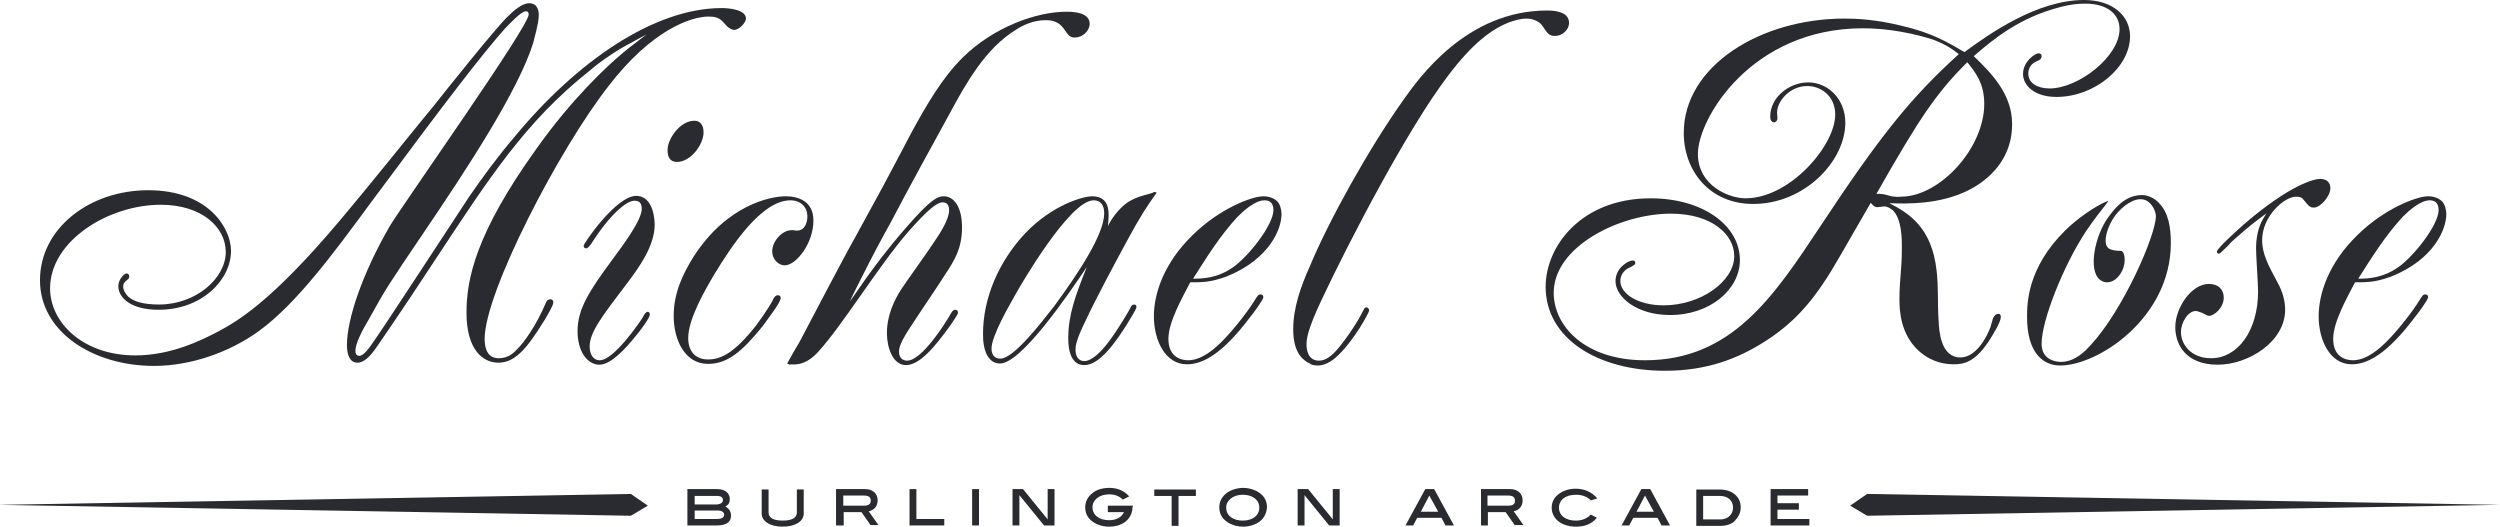 <?xml version="1.0" encoding="utf-8"?>
<!-- Generator: Adobe Illustrator 23.0.2, SVG Export Plug-In . SVG Version: 6.00 Build 0)  -->
<svg version="1.1" xmlns="http://www.w3.org/2000/svg" xmlns:xlink="http://www.w3.org/1999/xlink" x="0px" y="0px" width="619px"
	 height="130.4px" viewBox="0 0 619 130.4" style="enable-background:new 0 0 619 130.4;" xml:space="preserve">
<style type="text/css">
	.st0{fill-rule:evenodd;clip-rule:evenodd;fill:#2A2B30;}
	.st1{fill:#2A2B30;}
</style>
<g id="Layer_4">
	<g>
		<polygon class="st0" points="160.4,125.2 156.2,122.3 -0.5,125 156.2,127.7 		"/>
		<polygon class="st0" points="462.3,127.7 619,125 462.3,122.3 458.1,125.2 		"/>
		<g>
			<g>
				<g>
					<path class="st1" d="M181,127.7c0,1.6-1.2,2.4-3.5,2.4h-7.3v-9h7.4c1.9,0,3.1,1,3.1,2.5c0,0.8-0.3,1.4-1.1,1.8
						C180.6,126,181,126.7,181,127.7z M179,123.8c0-0.6-0.5-1-1.3-1H172v2.1h5.6C178.5,124.8,179,124.4,179,123.8z M179.3,127.5
						c0-0.7-0.6-1.1-1.6-1.1H172v2.1h5.5C178.7,128.5,179.3,128.1,179.3,127.5z"/>
				</g>
				<g>
					<path class="st1" d="M193.8,130.4c-3.2,0-5.2-1.4-5.2-3.2v-6h1.7v5.7c0,1.3,1.2,2,3.5,2c2.3,0,3.5-0.7,3.5-2v-5.7h1.7v6
						C199,129,197,130.4,193.8,130.4z"/>
				</g>
				<g>
					<path class="st1" d="M215.6,130.1l-2.3-3.3h-4.4v3.3H207v-9h7.2c1.9,0,3.1,1.1,3.1,2.8c0,1.4-0.8,2.4-2.2,2.7l2.4,3.4H215.6z
						 M215.6,124c0-0.9-0.5-1.3-1.7-1.3h-5.1v2.5h5.2C215,125.2,215.6,124.8,215.6,124z"/>
				</g>
				<g>
					<path class="st1" d="M225.2,130.1v-9h1.7v7.4h6.9v1.6H225.2z"/>
				</g>
				<g>
					<path class="st1" d="M240.7,130.1v-9h1.7v9H240.7z"/>
				</g>
				<g>
					<path class="st1" d="M258.5,130.1l-6.1-7.5v7.5h-1.7v-9h2.6l6.1,7.5v-7.5h1.7v9H258.5z"/>
				</g>
				<g>
					<path class="st1" d="M280.4,125.5c0,2.9-2.3,4.9-5.8,4.9c-1.6,0-3-0.5-4-1.2c-1.3-0.9-1.9-2.1-1.9-3.6c0-1.4,0.6-2.6,1.9-3.6
						c1-0.8,2.5-1.2,4.1-1.2c2,0,3.6,0.7,4.9,2.1l-1.6,0.8c-0.9-0.9-2-1.3-3.4-1.3c-2.4,0-4.1,1.4-4.1,3.2c0,1.9,1.6,3.2,4.1,3.2
						c1.8,0,3.1-0.7,3.7-2h-4v-1.6h6.2V125.5z"/>
				</g>
				<g>
					<path class="st1" d="M291.8,122.8v7.4h-1.7v-7.4h-4.3v-1.6h10.3v1.6H291.8z"/>
				</g>
				<g>
					<path class="st1" d="M311.8,129.2c-1,0.7-2.4,1.2-4,1.2c-1.6,0-3-0.5-4-1.2c-1.3-0.9-1.9-2.1-1.9-3.6c0-1.4,0.6-2.6,1.9-3.6
						c1-0.7,2.5-1.2,4-1.2c1.5,0,3,0.5,4,1.2c1.3,0.9,1.9,2.1,1.9,3.6C313.6,127.1,313,128.3,311.8,129.2z M307.7,122.5
						c-2.4,0-4.1,1.4-4.1,3.2c0,1.9,1.6,3.2,4.1,3.2c2.5,0,4.1-1.3,4.1-3.2C311.8,123.8,310.2,122.5,307.7,122.5z"/>
				</g>
				<g>
					<path class="st1" d="M329.1,130.1l-6.1-7.5v7.5h-1.7v-9h2.6l6.1,7.5v-7.5h1.7v9H329.1z"/>
				</g>
				<g>
					<path class="st1" d="M357.9,130.1l-1-1.9h-6l-1,1.9h-1.9l4.9-9h2.2l4.9,9H357.9z M353.9,122.7l-2.1,4h4.3L353.9,122.7z"/>
				</g>
				<g>
					<path class="st1" d="M375.1,130.1l-2.3-3.3h-4.4v3.3h-1.7v-9h7.2c1.9,0,3.1,1.1,3.1,2.8c0,1.4-0.8,2.4-2.2,2.7l2.4,3.4H375.1z
						 M375.1,124c0-0.9-0.5-1.3-1.7-1.3h-5.1v2.5h5.2C374.6,125.2,375.1,124.8,375.1,124z"/>
				</g>
				<g>
					<path class="st1" d="M393.9,123.9c-0.9-0.9-2.1-1.4-3.7-1.4c-2.6,0-4.2,1.3-4.2,3.2c0,1.9,1.6,3.2,4.2,3.2
						c1.5,0,2.7-0.5,3.7-1.5l1.5,0.8c-1.4,1.6-3,2.2-5.2,2.2c-3.6,0-6-2-6-4.7c0-1.4,0.6-2.6,1.9-3.5c1-0.7,2.4-1.2,4-1.2
						c2.2,0,4,0.8,5.4,2.4L393.9,123.9z"/>
				</g>
				<g>
					<path class="st1" d="M411.4,130.1l-1-1.9h-6l-1,1.9h-1.9l4.9-9h2.2l4.9,9H411.4z M407.3,122.7l-2.1,4h4.3L407.3,122.7z"/>
				</g>
				<g>
					<path class="st1" d="M431,125.6c0,1.4-0.5,2.3-1.5,3.4c-0.5,0.6-1.9,1.2-3.4,1.2H420v-9h5.8C428.9,121.2,431,123,431,125.6z
						 M429.1,125.7c0-1.8-1.3-2.9-3.2-2.9h-4.2v5.8h4.5C427.9,128.5,429.1,127.3,429.1,125.7z"/>
				</g>
				<g>
					<path class="st1" d="M438.4,130.1v-9h9.3v1.6h-7.6v1.9h5.3v1.6h-5.3v2.3h7.9v1.6H438.4z"/>
				</g>
			</g>
			<g>
				<path class="st1" d="M153.2,12.3c-2.5,1.6-4.9,3.2-7.2,5.2c-15.8,12.5-24.9,26.6-37.9,46.3c-3,4.6-8.9,13.5-14.4,21.5
					c-1.3,1.9-3.1,4.5-5.2,4.5c-2,0-2.6-2.2-2.6-4.3c0-6.6,3.9-17.9,10.6-29.5c4-6.5,34.4-49.4,34.4-52.4c0-0.2,0-0.8-0.7-0.8
					c-1.2,0-4,3.1-5.2,4.3c-5.4,6.1-13.5,16.5-33.5,43.5c-9.4,12.8-18.2,24.6-27.3,31.3c-7.3,5.3-16.9,8.7-26.1,8.7
					c-14.9,0-28.2-8.3-28.2-21.2c0-12.9,12.3-22.3,26.8-22.3c14.9,0,20.5,9.4,20.5,15c0,7.2-7.2,14.6-17.9,14.6
					c-7.5,0-10-3.4-10-5.8c0-1.9,1.6-3.2,2-3.2c0.5,0,0.7,0.4,0.7,0.7c0,0.4-0.1,0.6-0.4,0.8c-1,0.8-1.1,1.2-1.1,1.8
					c0,0.8,0.6,1.8,1.2,2.4c1.3,1.2,3.6,2,7.7,2c9.1,0,16.5-6.5,16.5-13c0-6.1-5.9-11.7-16.1-11.7c-12.9,0-27.4,8.9-27.4,20.7
					c0,8.5,8.2,16.6,21.1,16.6c8.7,0,16.1-3.6,20.5-5.9C58.6,79.6,67,75,84.4,54.3c6.6-7.8,16.9-20.7,23.4-28.6
					c1.8-2.3,14.8-18.6,17.8-21.5c1.6-1.6,3.7-3.4,5.4-3.4c2.4,0,2.4,2.4,2.4,3c0,2-1.2,6-1.4,6.9c-3.7,11.7-15.9,30.4-27.1,46.9
					c-8.5,12.6-9.3,13.7-13.6,21.5C89.8,81.6,88,85,88,86.8c0,0.4,0,1.3,1,1.3c1,0,2.4-1.9,3-2.8c3.7-5.2,22.6-34.3,24.1-36.5
					c3.5-5.1,7.2-10.1,11.2-14.8c15.4-18.7,34.6-32,51.4-32c1.9,0,6,0.4,6,2.6c0,1-1.7,2.8-2.9,2.8c-0.7,0-1.3-0.5-1.7-0.8
					c-0.4-0.4-0.7-0.8-1.2-1.3c-1-1-2-1.2-3.5-1.2c-4.2,0-14,3.2-24.8,17.3c-12.2,15.6-30.6,51-30.6,62.5c0,4,1.9,4.8,3.5,4.8
					c2.3,0,3.7-1.3,4.5-2.2c1.8-1.7,4.8-6,7.1-11.4c0.2-0.5,0.5-1,1.2-1c0.2,0,0.7,0.1,0.7,0.8c0,1.2-4.3,7.8-5.1,8.8
					c-3.6,5.2-6.3,6.1-8.5,6.1c-3.7,0-7.9-3-7.9-12.4c0-8.3,2.3-19.6,17.2-40.4c8.9-12.6,17.7-20.7,21.4-23.8c2-1.7,4-3.1,6-4.7
					C157.8,9.8,155.4,11,153.2,12.3"/>
				<path class="st1" d="M162.1,55.6c0,5.3-3.9,10.6-6.5,14.1c-6.7,8.8-9.6,12.6-9.6,16.1c0,1.8,0.8,3.4,2.5,3.4
					c3.5,0,9.9-9.4,10.7-10.7c0.2-0.5,0.7-1.3,1.2-1.3c0.2,0,0.5,0.2,0.5,0.7c0,0.8-2.6,4.3-3.5,5.3c-2.4,3-6.1,7.1-9,7.1
					c-2.9,0-5.4-3.2-5.4-8.3c0-5.5,2.9-10,8.9-18.1c2.5-3.4,7-9.4,7-12.2c0-1.6-0.8-2-1.8-2c-1.9,0-5.9,3.1-10.8,10.8
					c-0.2,0.2-0.7,1-1.2,1c-0.2,0-0.6-0.2-0.6-0.6c0-0.7,8.1-12.4,13-12.4C162,48.5,162.1,55,162.1,55.6 M171.9,29.9
					c2.2,0,2.3,2.2,2.3,2.9c0,2.9-3.1,7.3-6.6,7.3c-1.8,0-2.4-1.4-2.3-3.2C165.4,34.3,168.4,29.9,171.9,29.9z"/>
				<path class="st1" d="M197.3,57.1c2.3,0,2.6-2.6,2.6-3.5c0-2.4-1.7-4-4.2-4c-7.2,0-14.6,11.4-18.7,18.1c-2.5,4.2-6.6,11.3-6.6,16
					c0,3.4,1.9,5.3,4.9,5.3c3.3,0,6.6-1.7,11.9-8.4c2.6-3.5,4.1-6.1,4.2-6.4c0.2-0.5,0.6-1.1,1.2-1.1c0.4,0,0.7,0.2,0.7,0.7
					c0,1.1-3.3,5.3-4.5,7c-5.1,6.3-8.7,9.3-13.5,9.3c-5.7,0-8.5-5.9-8.5-11.9c0-5.7,2.3-10.4,4.9-14.6c8.2-12.8,19-15,22.8-15
					c3,0,6.9,1.1,6.9,6c0,5.7-4.3,11.1-7.1,11.1c-1.4,0-3.1-1.3-3.1-3.5c0-2.5,2.5-5.2,4.7-5.2C196.3,56.9,196.8,57.1,197.3,57.1"/>
				<path class="st1" d="M194.9,90c1-1.8,2-3.6,3.1-5.4c1.9-3.6,11.2-21.4,13.5-25.4c2.3-4.3,4.8-8.7,7.1-13
					c2.5-4.6,4.9-9.3,7.3-13.8c3.3-6,7.2-12.9,12.4-18.1c7.7-7.6,18.3-11.4,25.8-11.4c3.7,0,5.7,1,5.7,3c0,1.8-1.8,3.4-3.7,3.4
					c-0.7,0-1.1-0.2-1.6-0.7c-0.6-0.7-1.1-1.6-1.7-2.2c-1.4-1.4-3.1-1.4-4-1.4c-3.1,0-5.8,1.4-7.3,2.4c-7.5,4.6-12.3,13.2-16.3,20.6
					c-4,7.3-10.5,19.1-14.4,26.6c-2.5,4.5-4.9,9-7.2,13.6c-1.1,2.2-2.2,4.3-3.2,6.5c2.5-3.6,4.9-7.1,7.6-10.6c2-2.6,4.2-5.3,6.4-7.8
					c6-6.9,7.7-7.7,9.3-7.7c2.4,0,4.5,2.5,4.5,7.7c0,5.1-1.8,8.1-4.2,11.7c-1.1,1.8-7,10.5-8.2,12.4c-2.9,4.3-3.2,5.7-3.2,6.7
					c0,1.6,1,2.2,2,2.2c3.6,0,9.4-9.1,10.8-11.6c0.2-0.4,0.6-1,1.1-1c0.2,0,0.7,0.1,0.7,0.7c0,0.5-1.1,1.9-1.7,2.9
					c-4.3,6-7.9,10.1-11.2,10.1c-3.3,0-4.7-4.5-4.7-7.9c0-4.5,1.9-8.3,3.5-10.8c1.1-1.7,7-9.9,8.2-11.8c1.6-2.3,3.7-5.7,3.7-7.8
					c0-0.5,0-2-1.6-2c-1.4,0-3.7,1.8-8.7,7.5c-7.4,8.6-16,22.8-22.1,29.5c-3.7,4.1-6.7,2.9-7.1,3.2"/>
				<path class="st1" d="M278.8,50.4c2.8-2.1,6.4-2.3,7-2.9l0.6,0.2c-2.3,3.2-4,5.7-7.6,12.4c-2.6,4.8-7.6,14.1-10.1,19.5
					c-2.3,4.7-2.4,6.1-2.4,7.1c0,1,0.4,2.7,2.2,2.7c1.8,0,4.2-2.3,6.1-4.9c2.2-2.9,5.1-7.8,5.3-8.3c0.1-0.4,0.4-0.8,1-0.8
					c0.2,0,0.5,0.2,0.5,0.6c0,0.6-2,3.6-2.5,4.5c-2.6,4.1-6.6,9.9-10.4,9.9c-3.1,0-4-3.2-4-6.6c0-5.9,1.8-10.7,4.6-17.7
					c-4.9,7.3-16.3,23.9-21.5,23.9c-1,0-1.9-0.4-2.5-1.1c-1.7-1.8-1.7-5.1-1.7-6.3c0-8.8,3.9-17.9,10.5-24.9
					c6.6-6.9,14.2-9.1,16.5-9.1c3,0,4.1,1.8,4.1,4.6c0,1.1-0.1,2-0.2,3C274.1,56.1,276.1,52.4,278.8,50.4 M251.6,72.6
					c-2,3.5-6.1,10.7-6.1,13.7c0,0.4,0,2.5,2.2,2.5c3.3,0,10.2-9,13.4-13.1c6-8.2,12.3-17.7,12.3-22.9c0-0.5,0-3.2-2.6-3.2
					C264.9,49.5,252.6,70.8,251.6,72.6z"/>
				<path class="st1" d="M289.3,83.9c0,4.8,3.5,5.3,4.9,5.3c3.6,0,7-3.3,8.4-4.7c2.5-2.5,6.1-7,7.9-9.9c1-1.6,1.1-1.7,1.6-1.7
					c0.7,0,0.7,0.6,0.7,0.7c0,0.6-2.5,4-3.1,4.7c-7.1,9.5-12,11.9-15.8,11.9c-5.5,0-8.2-6.1-8.2-11.9c0-5.5,2.4-13.1,9.6-20.1
					c6.6-6.5,14.6-9.6,17.5-9.6c1.3,0,2.6,0.4,3.5,1.3c0.6,0.7,1,1.8,1,3.2c0,3.5-2.9,11.1-13.7,15.4c-3.9,1.4-5.8,1.4-8.9,1.4
					C292.7,73.8,289.3,79.7,289.3,83.9 M305.4,66.1c3.7-2.6,9.9-10.4,9.9-14.1c0-2-1.2-2.4-2.2-2.4c-2.3,0-5.1,2.5-6.6,4
					c-4.3,4.6-7.6,9.9-11.1,15.4C297.8,69,301.5,68.9,305.4,66.1z"/>
				<path class="st1" d="M377.9,4.6c-1.3,0-2.6,0.4-3.9,0.8c-4.6,1.7-9.4,5.3-15.5,13.4c-9.9,13-24.4,40.8-31.4,55.7
					c-3.4,7.3-3.6,9.4-3.6,10.8c0,0.6,0,4,3.1,4c1.7,0,3-1.3,3.6-1.8c2.2-2.2,5.5-7.1,6.7-9.4c1-1.9,1-2,1.4-2
					c0.4,0,0.7,0.4,0.7,0.8c0,0.4-3.4,6.9-7.6,11c-0.8,0.8-2.8,2.6-5.1,2.6c-1,0-1.7-0.2-2-0.5c-3.7-1.7-4.1-5.9-4.1-8.5
					c0-5.3,1.9-10.6,4-15.3c4.8-11.6,14.8-29.5,23.1-41.2c4-5.7,15.8-22.4,35.8-22.4c2.6,0,5.4,0.6,5.4,3.1c0,1.6-1.6,3.2-3.5,3.2
					c-0.6,0-1.2-0.1-1.8-0.7c-0.6-0.7-1.1-1.6-1.7-2.3C380.2,4.7,378.5,4.6,377.9,4.6"/>
				<path class="st1" d="M498.2,30.7c0,10.1-7.6,14.8-11,16.5c-7,3.4-14.7,3.3-19.4,3.1c4.6,2.4,10.5,5.8,11.7,16.7
					c0.5,4.1,0.2,8.3,0.5,12.4c0.1,2.5,0.5,9.1,5.4,9.1c3.9,0,6.6-5.1,7.5-7.7c0.1-0.6,0.4-1.2,0.5-1.8c0.2-0.6,0.7-1.3,1.4-1.3
					c0.6,0,0.6,0.6,0.6,0.8c0,1.2-1.8,4.1-2.6,5.4c-3.6,5.7-6.4,6.3-9.1,6.3c-3.4,0-6.5-1.3-8.8-3.5c-4.2-4-4.6-9.4-4.6-12.6
					c0-2.5,0.2-5.1,0.4-7.5c0.2-2.4,0.2-4.2,0.2-5.7c0-1.7,0-6.6-2.2-8.8c-0.6-0.5-1.4-1-2.2-1c-0.2,0-1.4,0.2-1.7,0.2
					c-0.7,0-1.2-0.6-1.6-1.1c-6.7,11.7-9.8,17-10.8,18.5c-4.5,7-8.9,11.7-15.5,15.9c-6.6,4.2-14.3,7.2-24.6,7.2
					c-16.9,0-29.6-8.1-29.6-20.8c0-10,8.8-21.9,26-21.9c12.9,0,22.1,6.7,22.1,15.3c0,7.2-7.3,13.6-17.3,13.6
					c-8.3,0-13.5-4.5-13.5-8.4c0-3.3,3.2-5.1,4.2-5.1c0.4,0,0.7,0.1,0.7,0.6c0,0.4-0.1,0.4-1.3,1.1c-0.6,0.2-2.4,1.2-2.4,3.4
					c0,3.1,4.3,6,10.7,6c9.3,0,17.5-6,17.5-12.2c0-5.3-5.5-10.5-15.7-10.5c-12.6,0-29,8.1-29,19.6c0,8.2,7.7,16.7,22.6,16.7
					c21.5,0,31.9-15.8,43.5-33.3c14.8-22.4,22.4-31.8,34.2-42.5c-2-1.6-3.6-2.5-6.1-3.5C474.4,8.4,467.8,7,461.3,7
					c-27.7,0-40.9,22.4-40.9,31.1c0,7.8,7.6,11,11.8,11c11,0,22.2-13.1,22.2-20.7c0-4.8-3.7-7.1-6.9-7.1c-4.3,0-7.5,3.7-7.5,6.6
					c0,0.2,0.1,1.2,0.1,1.4c0,0.7-0.6,1-0.8,1c-0.7,0-1-0.7-1-1.4c0-4.9,4.8-8.5,9.4-8.5c4.8,0,9.2,4,9.2,10
					c0,9.5-10.1,20.1-22.8,20.1c-10.8,0-17.2-8.2-17.2-17.6c0-16.5,18.9-28.3,39.8-28.3c3,0,7.6,0.2,13.8,1.7
					c7.9,1.8,11.6,4.1,15.9,6.6C492.5,8.4,504.4,0,516,0c7.1,0,11.4,3.9,11.4,9c0,7.7-8.8,15-18.2,15c-5.7,0-8.3-3-8.3-5.7
					c0-3,2.9-5.1,3.9-5.1c0.2,0,0.7,0.1,0.7,0.7c0,0.7-0.5,1-1.3,1.3c-1.8,0.8-2,2.4-2,3c0,2.4,2.3,3.7,5.3,3.7
					c7.1,0,17.3-7.9,17.3-14.7c0-3.6-2.9-6.3-8.5-6.3c-1.8,0-3.7,0.2-6,0.8c-10.2,2.6-16.5,7.8-21.6,12.2
					C493.2,18.2,498.2,23.4,498.2,30.7 M464.6,48c1.4,0,1.7,0,3.7,0.6c0.6,0.1,1.6,0.2,2.4,0.1c9.5,0,20.6-11.9,20.6-23
					c0-5.2-2.3-7.9-4.2-10.3C479.4,23.1,475.4,29,464.6,48z"/>
				<path class="st1" d="M554.1,58.5c-0.8,0.7-1.7,1.4-2.4,2.3c-1.9,1.8-2,2-2.3,2c-0.2,0-0.5-0.1-0.5-0.5c0-0.8,5.3-5.5,6.5-6.6
					c11.7-10.1,17.7-11.4,19-11.4c2.5,0,2.6,1.8,2.6,2.3c0,1.9-2.4,4.8-4.1,4.8c-0.7,0-1.1-0.1-2.5-1.9c-0.5-0.6-0.8-0.8-1.9-0.8
					c-2.9,0-8.4,4.8-8.4,10.8c0,1.6,0.4,3.3,1,4.7c0.7,2,1.9,3.9,2.9,5.9c1.1,2,1.8,4.3,1.8,6.6c0,7.9-9.1,13.6-16.7,13.6
					c-7.8,0-10.5-4.9-10.5-9.3c0-4.8,4-10.7,8.3-10.7c2.3,0,3.7,1.3,3.7,3.4c0,2.5-2.4,4.5-3.6,4.5c-0.4,0-0.5-0.1-1.9-0.8
					c-0.5-0.1-1-0.4-1.4-0.4c-2,0-3.7,2.9-3.7,5.2c0,3.1,2.5,6.5,7.5,6.5c6.4,0,11.6-6.6,11.6-16.6c0-1.6-0.5-8.8-0.5-10.5
					c0-1.3,0.1-2.5,0.4-3.9c0.5-2.6,2.2-4.9,2.2-4.9C558.6,54.7,556.3,56.5,554.1,58.5"/>
				<path class="st1" d="M577.7,83.9c0,4.8,3.5,5.3,4.9,5.3c3.6,0,7-3.3,8.4-4.7c2.5-2.5,6.1-7,7.9-9.9c1-1.6,1.1-1.7,1.6-1.7
					c0.7,0,0.7,0.6,0.7,0.7c0,0.6-2.5,4-3.1,4.7c-7.1,9.5-12,11.9-15.8,11.9c-5.5,0-8.2-6.1-8.2-11.9c0-5.5,2.4-13.1,9.6-20.1
					c6.6-6.5,14.6-9.6,17.5-9.6c1.3,0,2.6,0.4,3.5,1.3c0.6,0.7,1,1.8,1,3.2c0,3.5-2.9,11.1-13.7,15.4c-3.9,1.4-5.8,1.4-8.9,1.4
					C581.1,73.8,577.7,79.7,577.7,83.9 M593.9,66.1c3.7-2.6,9.9-10.4,9.9-14.1c0-2-1.2-2.4-2.2-2.4c-2.3,0-5.1,2.5-6.6,4
					c-4.3,4.6-7.6,9.9-11.1,15.4C586.3,69,589.9,68.9,593.9,66.1z"/>
				<path class="st1" d="M533.8,53.5c0,4.7-8.1,23.3-16.2,32c-1.1,1.2-3.7,4.1-7.3,4.1c-0.4,0-4.8,0-4.8-4.5c0-5.8,5.5-19.6,11.1-28
					c3.9-5.7,6.1-7.7,5.2-7.3c-3.1,1.2-7.8,4.6-10.5,7.3c-9.4,9.3-9.4,18.2-9.4,21.4c0,8.8,3.9,12,8.2,12c9.4,0,27.4-11.8,27.4-30.3
					c0-3.7-0.5-7.6-3.1-10.1c-1.1-1.2-2.9-1.8-3.9-1.8c-4.6-0.1-7.3,3.9-8.5,5.5c-3.3,4.5-5.1,13.2-2,15.5c0.5,0.4,1.1,0.6,1.7,0.6
					c1.1,0,2.2-0.6,3.1-1.8c1.8-2.4,1.4-5.4,0.6-5.9c-0.1-0.1-0.2-0.1-0.9-0.1l-1-0.1c-0.1,0-0.3-0.1-0.4-0.1
					c-0.4-0.1-0.7-0.2-1-0.4c-1.7-1.3-0.2-5.7,1.6-8.1c1.8-2.4,4.7-4.5,7-4C532.7,49.8,533.8,52.3,533.8,53.5z"/>
			</g>
		</g>
	</g>
</g>
<g id="SMALL_LETTERS">
</g>
</svg>
